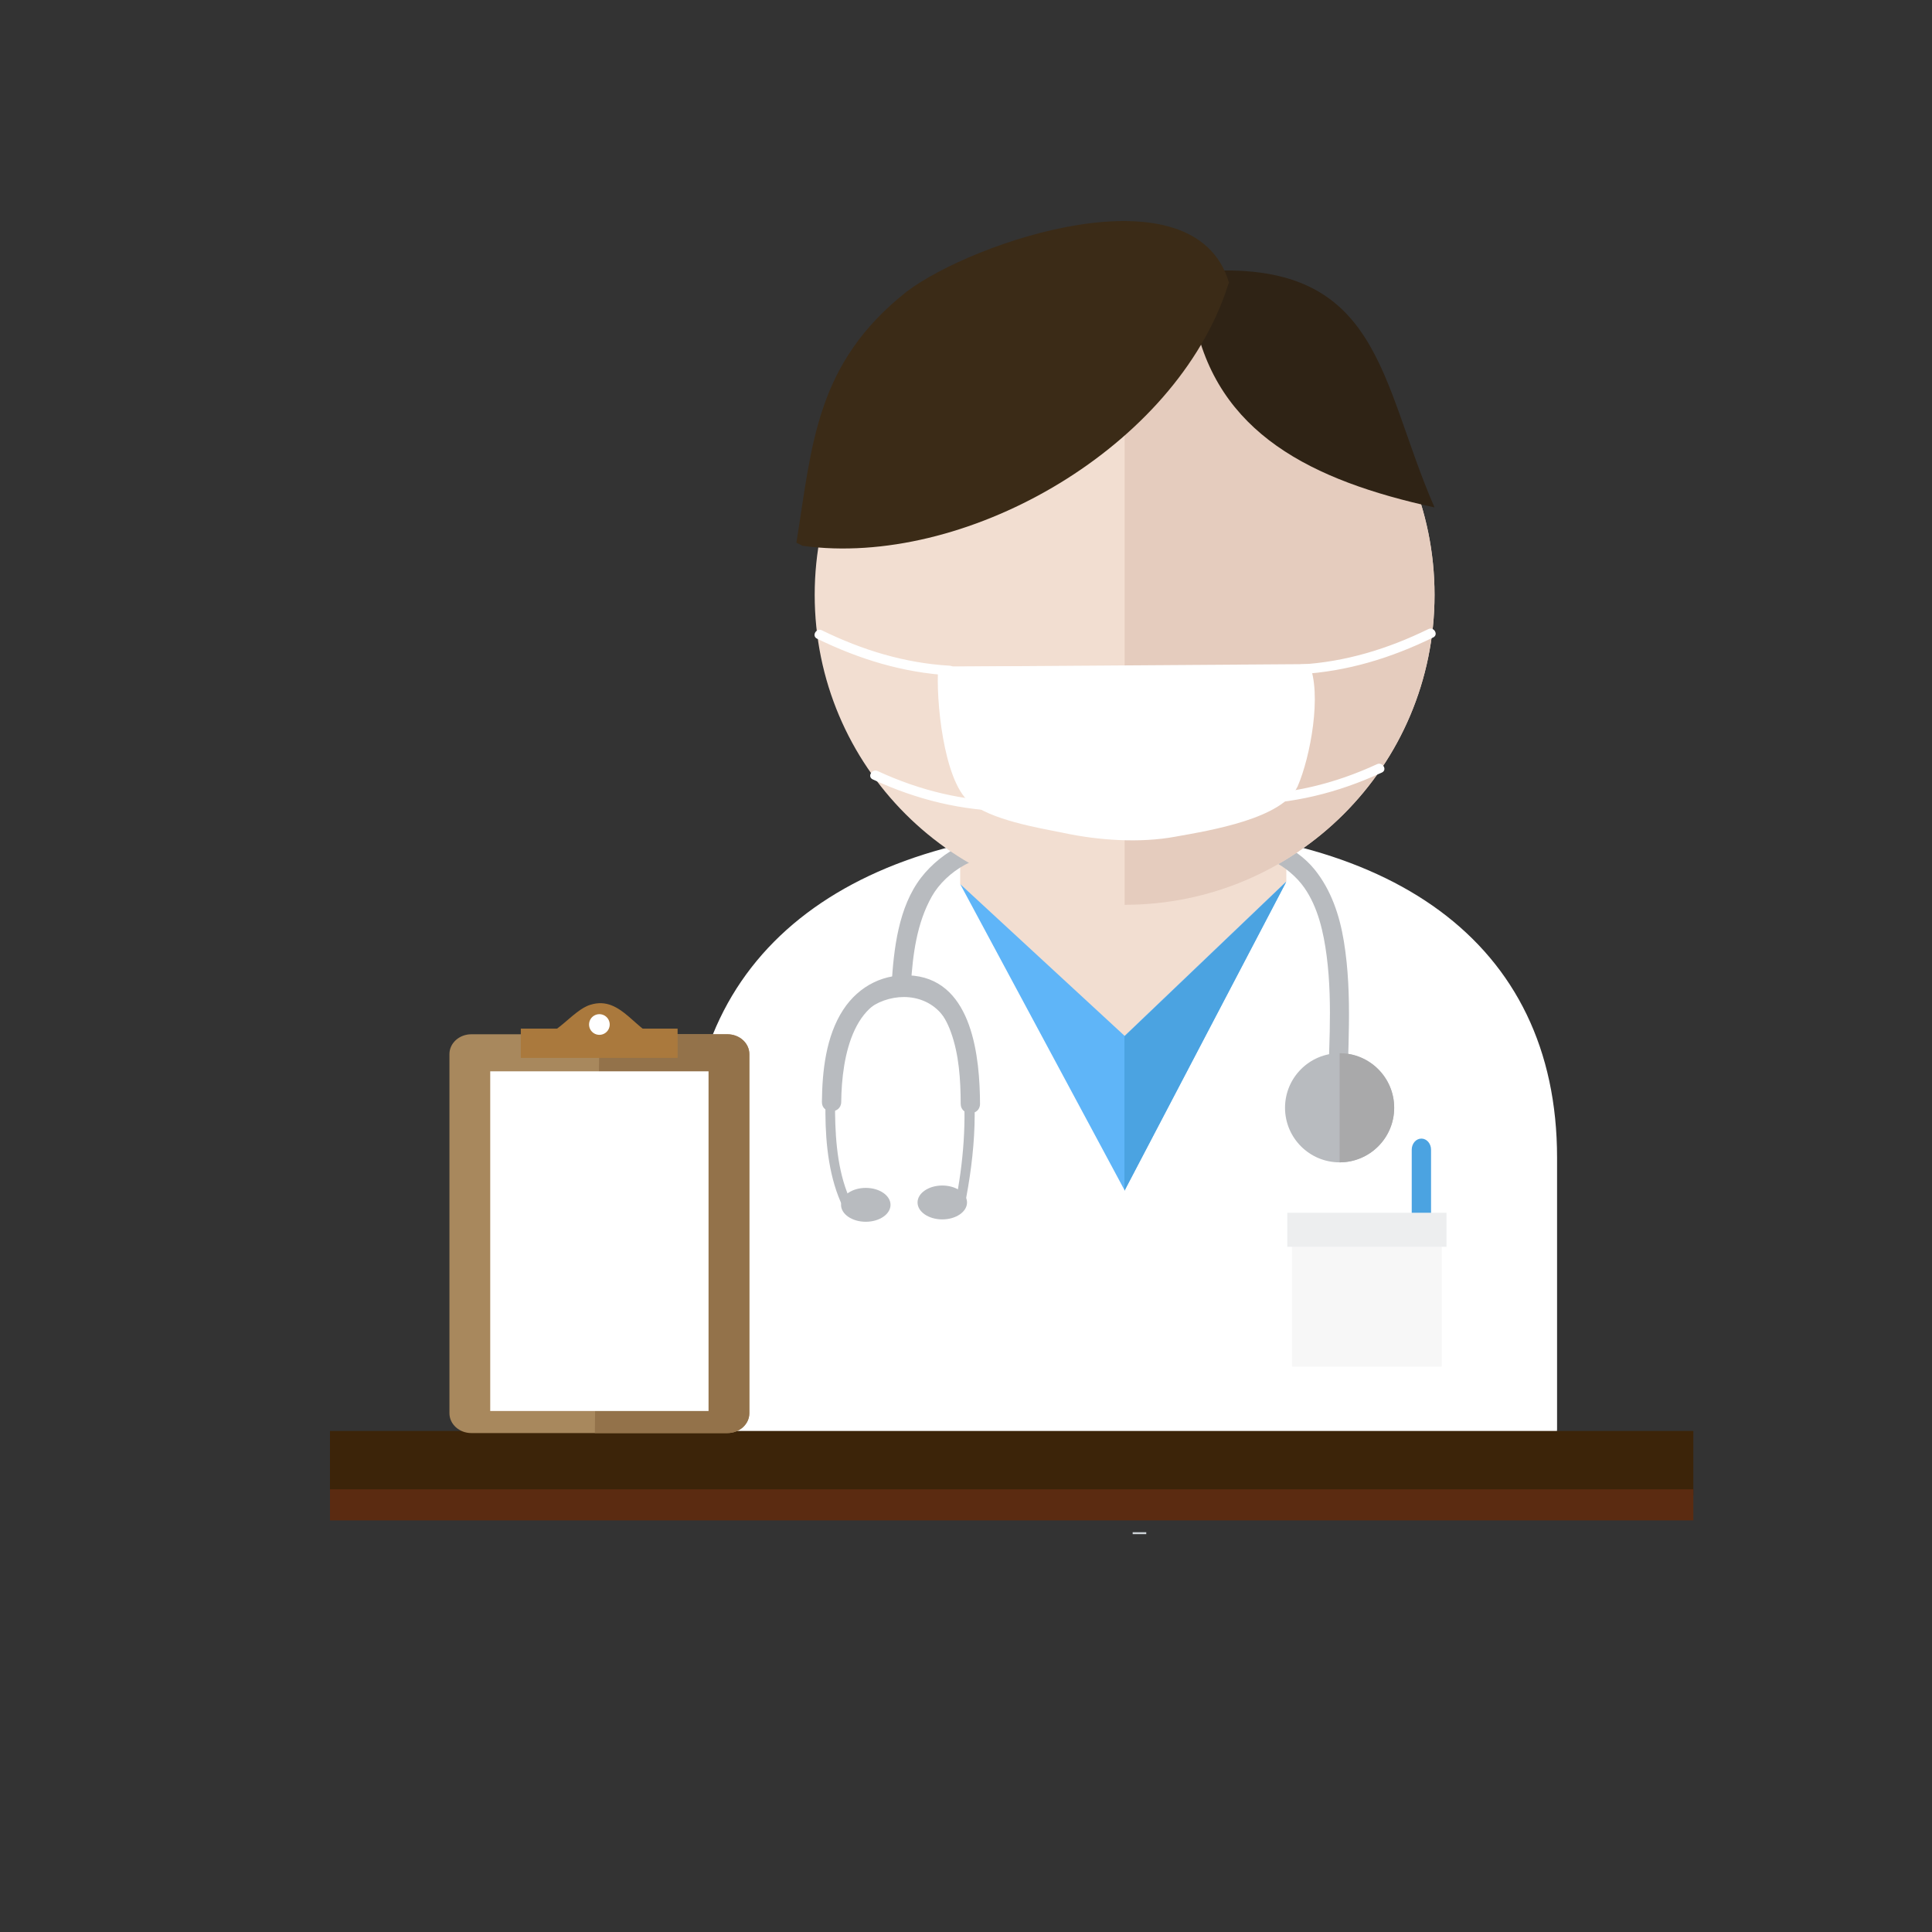 <svg xmlns="http://www.w3.org/2000/svg" fill-rule="evenodd" stroke-linejoin="round" stroke-miterlimit="1.414" clip-rule="evenodd" viewBox="0 0 1000 1000"><rect x="0" y="0" width="1000" height="1000" fill="#333333" stroke="none"/><g fill-rule="nonzero"><path fill="#ced4d8" d="M586.266 793.074h7.037v1.001h-7.037z"/><path fill="#fff" d="M805.936 599.213v140.352c0 60.712-143.205 34.871-229.847 34.871-90.938 0-168.453 12.935-203.09-37.436-17.748-25.81-16.132-97.287-16.132-135.32 0-112.26 86.996-173.77 224.535-173.77 137.543 0 224.534 59.042 224.534 171.303"/><path fill="#f2ded1" d="M582.101 547.848l-85.108-90.236v-25.76l168.818 1.84v22.54l-83.71 91.616z"/><path fill="#5fb5f8" d="M496.993 457.612l85.108 158.494 83.71-159.874-83.71 79.938-85.108-78.558z"/><path fill="#b8bbbf" d="M721.624 573.382c0 15.602-12.646 28.248-28.248 28.248-15.6 0-28.246-12.646-28.246-28.248 0-15.6 12.646-28.246 28.246-28.246 15.602 0 28.248 12.646 28.248 28.246M448.126 614.852c7.072 0 12.804 3.924 12.804 8.768 0 4.841-5.732 8.763-12.804 8.763-7.074 0-12.807-3.922-12.807-8.763 0-4.844 5.733-8.768 12.807-8.768M524.967 434.899c-17.506-5.988-37.661 5.686-48.171 19.31-11.811 15.309-14.193 37.052-15.332 55.681-.394 6.444 9.608 6.405 10 0 .96-15.698 3.04-32.156 10.932-46.046 7.159-12.6 25.175-24.344 39.913-19.302 6.117 2.093 8.722-7.568 2.658-9.643"/><path fill="#b8bbbf" d="M637.061 443.123c13.655-4.671 30.334 5.286 38.081 16.4 7.101 10.188 9.95 23.127 11.531 35.244 3.409 26.118.645 52.412.589 78.615-.014 6.449 9.986 6.448 10 0 .063-28.824 3.024-57.602-1.695-86.25-2.193-13.31-6.548-26.429-15.095-37.033-10.075-12.502-30.236-22.035-46.069-16.619-6.064 2.075-3.46 11.736 2.658 9.643"/><path fill="#f2ded1" d="M742.514 307.907c0 88.595-71.819 160.415-160.413 160.415-88.596 0-160.417-71.82-160.417-160.415s71.821-160.416 160.417-160.416c88.594 0 160.413 71.821 160.413 160.416"/><path fill="#e5ccbe" d="M582.101 147.491c88.594 0 160.413 71.821 160.413 160.416s-71.819 160.415-160.413 160.415"/><path fill="#2f2315" d="M742.514 262.652c-63.314-13.853-113.048-38.214-124.559-98.823v-4.316l3.051-18.997c94.018-6.927 92.729 56.333 121.508 122.136"/><path fill="#3b2b17" d="M636.096 146.209c-17.933-60.093-132.593-21.231-166.825 4.756-47.274 37.354-48.904 79.581-57.055 129.93l3.262 1.624c83.139 11.369 189.099-48.724 218.441-129.931l2.177-6.379z"/><path fill="#b8bbbf" d="M440.708 622.355c-6.774-13.807-8.267-30.77-8.471-45.905-.225-16.577 1.697-36.228 12.479-49.642 8.803-10.953 26.43-14.479 38.131-6.123 11.172 7.979 14.071 24.866 15.407 37.495 2.257 21.361.418 43.746-3.815 64.773-.635 3.148 4.185 4.488 4.82 1.33 5.389-26.768 8.06-57.104.862-83.727-3.247-12.015-9.915-23.775-22.28-28.005-13.337-4.562-29.214.952-37.604 11.915-11.028 14.407-13.111 34.426-13 51.984.099 16.02 2.003 33.856 9.154 48.428 1.42 2.895 5.733.36 4.317-2.523"/><path fill="#b8bbbf" d="M435.415 570.381c.234-23.414 6.239-57.721 36.607-55.461 10.499.781 16.837 10.166 20.115 19.182 4.298 11.822 5.065 24.789 5.12 37.254.029 6.447 10.029 6.451 10 0-.104-23.776-3.763-62.885-34.121-66.311-15.066-1.699-28.535 5.102-36.713 17.633-8.941 13.701-10.847 31.758-11.008 47.703-.064 6.451 9.936 6.445 10 0M487.727 613.625c7.07 0 12.804 3.924 12.804 8.768 0 4.841-5.734 8.763-12.804 8.763-7.074 0-12.807-3.922-12.807-8.763 0-4.844 5.733-8.768 12.807-8.768"/><path fill="#4ba3e1" d="M582.002 616.42l83.71-159.873-83.71 79.937"/><path fill="#3c2409" d="M170.803 740.658h705.668v33.238H170.803z"/><path fill="#5b2b11" d="M170.803 770.861h705.668v16.094H170.803z"/><path fill="#fff" d="M485.637 345.075c-1.333 16.667 2.667 58.667 16 70 11.333 9.333 35.333 13.333 48.667 16 18.666 4 40 5.333 58 2 18.666-3.333 55.333-9.333 63.333-26 6.667-15.333 12.667-48 6-63.333"/><path fill="#fff" d="M485.637 345.075c32 6 66.667 12 100 12 20 0 40 .667 59.333-2.667 11.334-2 22-8 31.334-10"/><path fill="#fff" d="M422.876 330.567c21.812 10.656 44.44 17.586 68.761 19.008 3.223.189 3.204-4.812 0-5-23.424-1.37-45.23-8.062-66.238-18.325-2.884-1.41-5.42 2.901-2.523 4.317M451.708 403.4c23.006 10.618 46.539 16.401 71.928 16.508 3.226.014 3.225-4.986 0-5-24.487-.103-47.207-5.581-69.404-15.825-2.906-1.342-5.449 2.967-2.524 4.317M739.301 325.623c-21.008 10.264-42.813 16.956-66.237 18.326-3.204.187-3.223 5.188 0 5 24.319-1.423 46.949-8.352 68.76-19.009 2.897-1.415.362-5.727-2.523-4.317M712.75 395.542c-22.197 10.245-44.918 15.723-69.405 15.826-3.224.013-3.225 5.013 0 5 25.389-.107 48.922-5.89 71.928-16.509 2.925-1.35.383-5.658-2.523-4.317"/><path fill="#a9a9aa" d="M693.377 545.136c15.602 0 28.248 12.646 28.248 28.246 0 15.602-12.646 28.248-28.248 28.248"/><path fill="#a8885d" d="M387.855 731.481c0 5.673-5.085 10.271-11.357 10.271H243.986c-6.272 0-11.358-4.598-11.358-10.271V545.605c0-5.673 5.086-10.271 11.358-10.271h132.512c6.272 0 11.357 4.598 11.357 10.271v185.876z"/><path fill="#93724a" d="M310.242 535.333h66.256c6.272 0 11.357 4.599 11.357 10.271V731.48c0 5.673-5.085 10.272-11.357 10.272h-68.6"/><path fill="#fff" d="M253.741 554.514h113.002v175.815H253.741z"/><path fill="#aa793d" d="M276.975 536.359c10.12 1.687 19.116-13.493 28.674-16.304 16.305-5.06 23.613 15.181 37.669 17.991"/><path fill="#aa793d" d="M269.57 532.425h81.154v15.148H269.57z"/><path fill="#fff" d="M315.583 530.285a5.34 5.34 0 1 1-10.681 0 5.34 5.34 0 0 1 10.681 0"/><path fill="#4ba3e1" d="M740.706 673.755c0 3.164-2.238 5.73-4.999 5.73-2.761 0-4.999-2.566-4.999-5.73v-78.689c0-3.165 2.238-5.731 4.999-5.731 2.761 0 4.999 2.566 4.999 5.731v78.689z"/><path fill="#f7f7f7" d="M668.751 632.869h77.499v74.466h-77.499z"/><path fill="#edeeef" d="M666.295 627.72h82.412v17.616h-82.412z"/></g></svg>